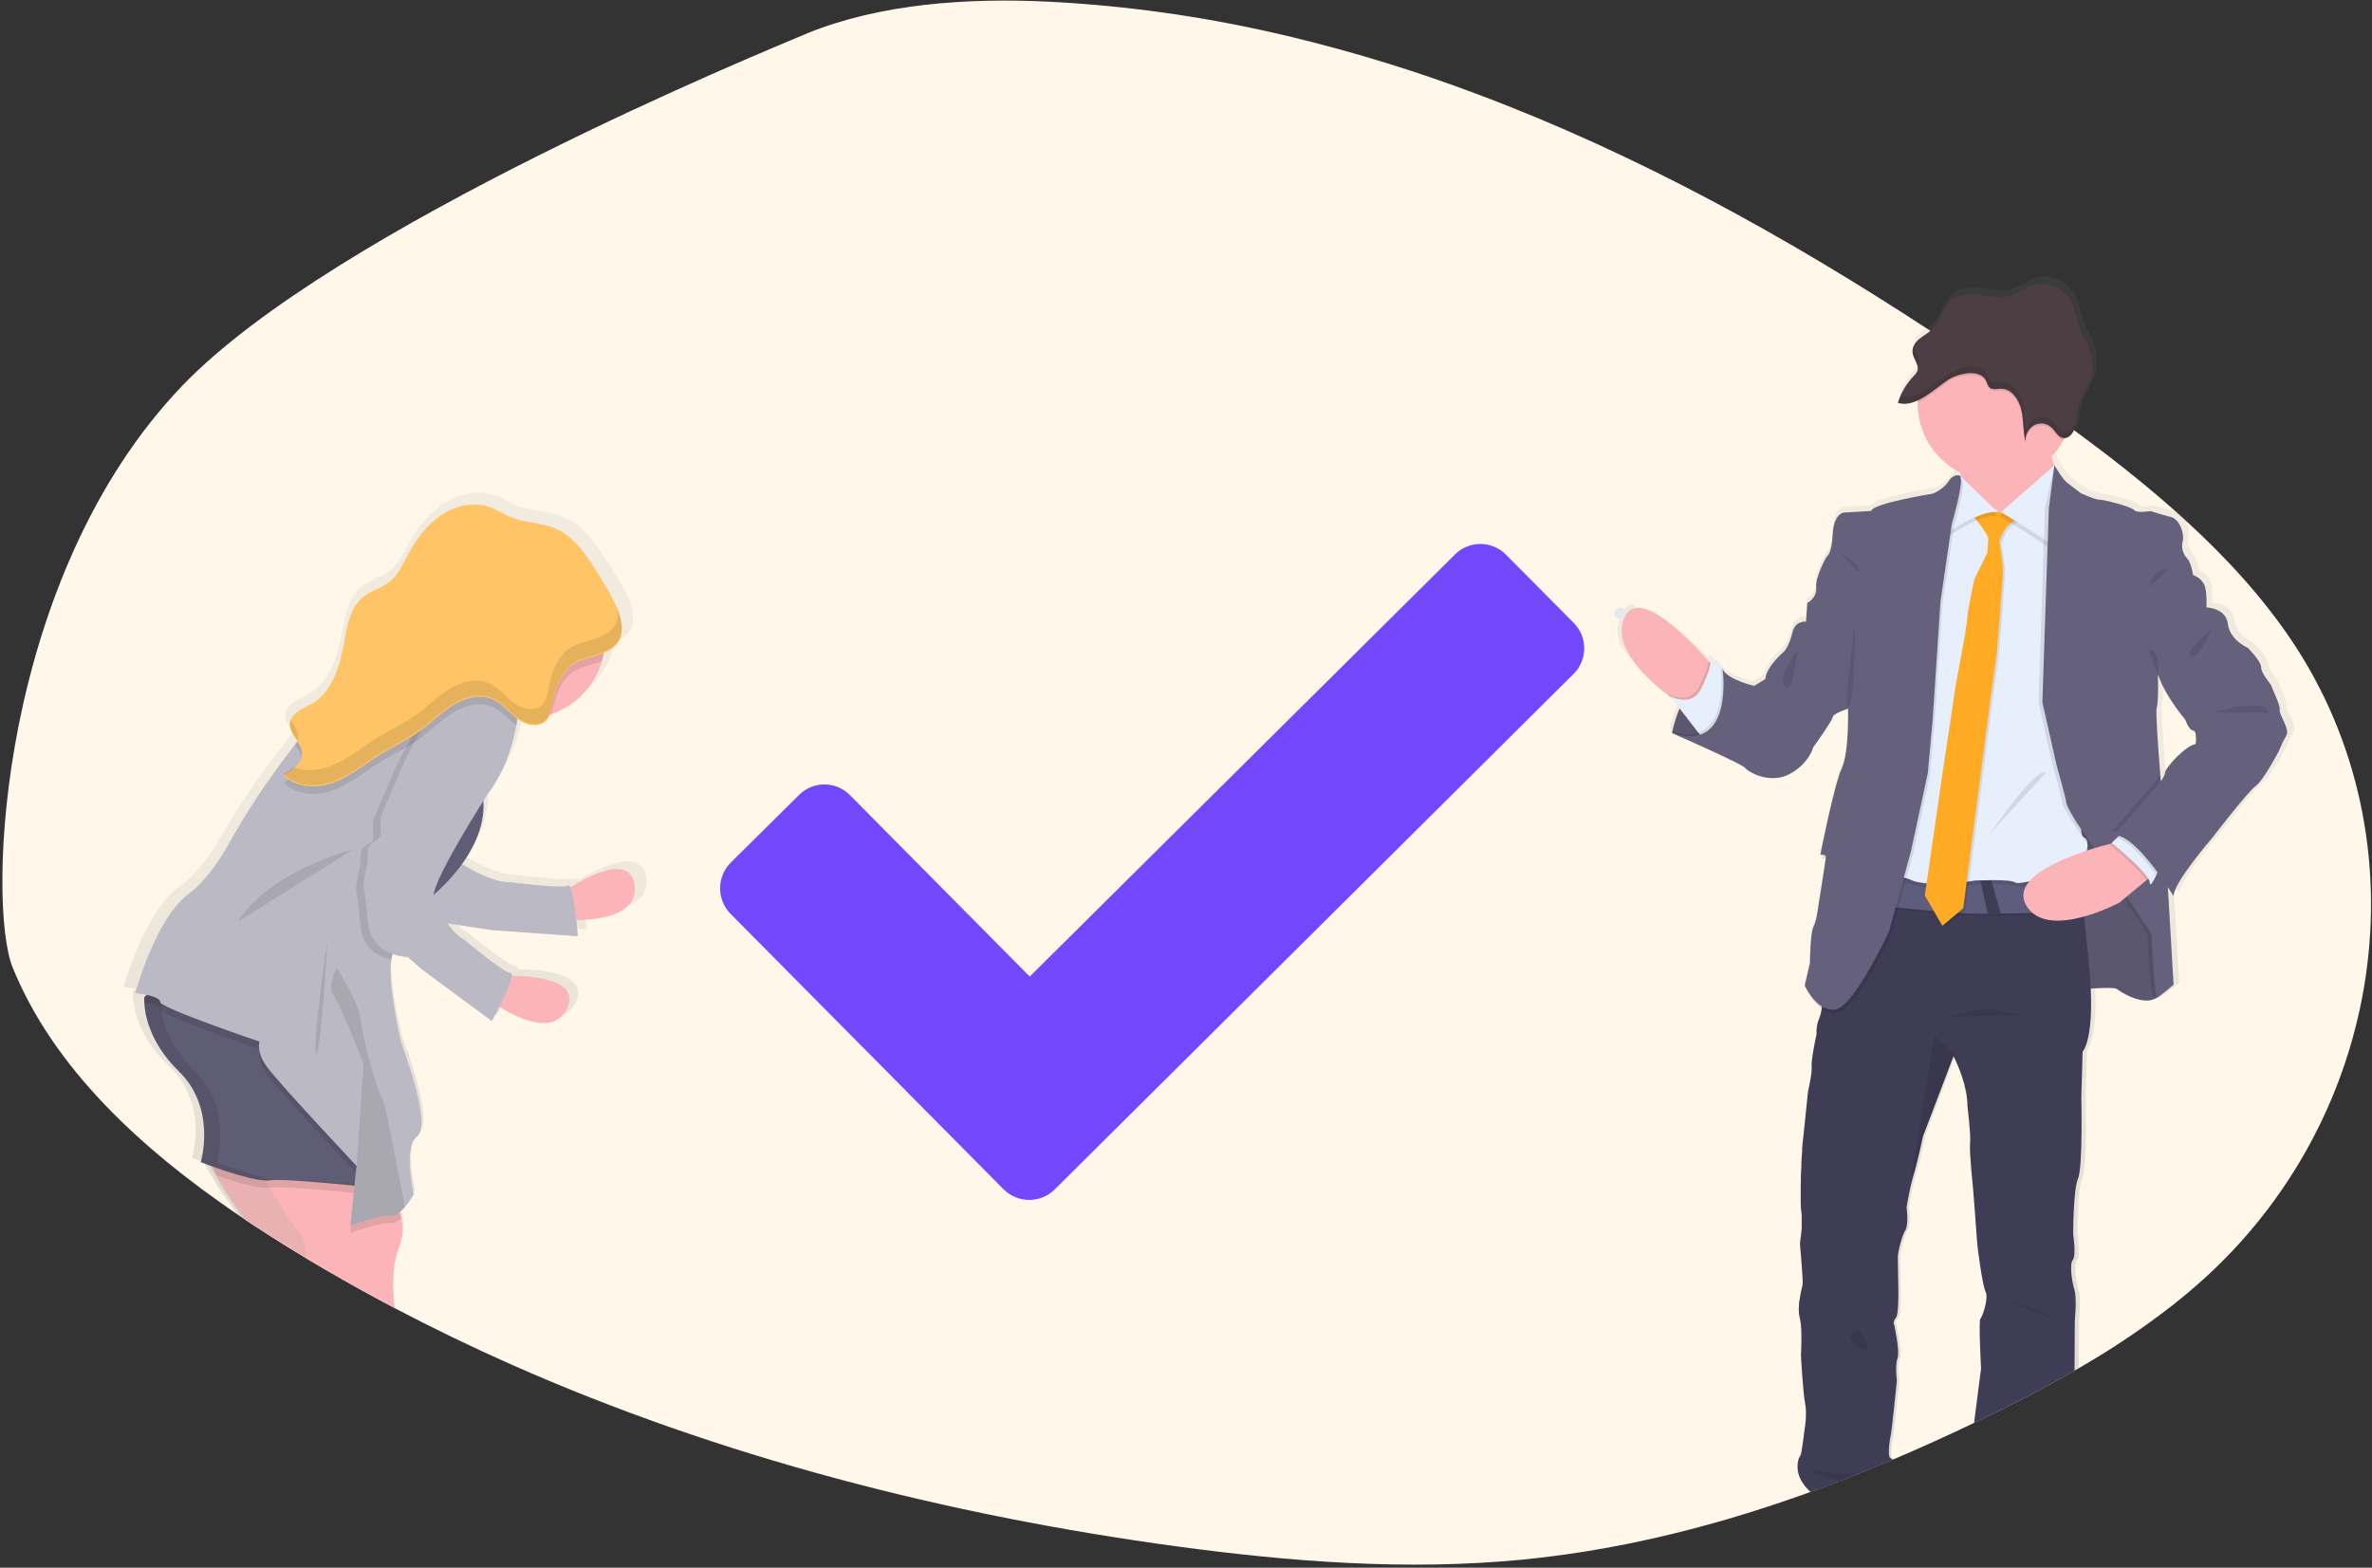 <svg xmlns="http://www.w3.org/2000/svg" width="416" height="275" viewBox="0 0 416 275">
    <rect x="0" y="0" width="416" height="275" fill="#333333" stroke="none"/>
    <defs>
        <linearGradient id="bxqmegjnia" x1="50.014%" x2="50.014%" y1="100.014%" y2="-.012%">
            <stop offset="0%" stop-color="gray" stop-opacity=".25"/>
            <stop offset="54%" stop-color="gray" stop-opacity=".12"/>
            <stop offset="100%" stop-color="gray" stop-opacity=".1"/>
        </linearGradient>
        <linearGradient id="sl8xc0ksfb" x1="50.003%" x2="50.003%" y1="100.015%" y2="-.001%">
            <stop offset="0%" stop-color="gray" stop-opacity=".25"/>
            <stop offset="54%" stop-color="gray" stop-opacity=".12"/>
            <stop offset="100%" stop-color="gray" stop-opacity=".1"/>
        </linearGradient>
    </defs>
    <g fill="none" fill-rule="evenodd">
        <g fill-rule="nonzero">
            <g transform="translate(-929 -3067) translate(929 3067)">
                <path fill="#FFF7EA" d="M385.499 225.242c-1.303 1.145-2.634 2.258-3.995 3.338-.229.185-.465.363-.697.552-4.854 3.764-9.95 7.206-15.254 10.303l-.991.577c-.24.146-.476.28-.727.414-5.542 3.2-11.29 6.145-17.109 8.935l-.062.032-.44.207c-4.691 2.25-9.454 4.402-14.286 6.458l-.117.043c-2.179.918-4.358 1.811-6.537 2.68-.89.364-1.783.701-2.676 1.046-1.682.643-3.367 1.275-5.067 1.882l-.21.08-.364.127-.454.167c-4.433 1.583-8.925 3.045-13.477 4.387l-.08.022c-3.174.924-6.369 1.78-9.584 2.567l-.44.11c-4.72 1.14-9.519 2.12-14.345 2.905l-1.111.178c-3.53.554-7.085 1.007-10.663 1.358-20.117 1.943-40.473.363-60.466-2.346-40.37-5.477-80.207-15.744-116.54-31.836-6.972-3.087-13.81-6.392-20.512-9.915-.054-.03-.101-.058-.156-.084-4.012-2.108-7.969-4.306-11.872-6.591-1.144-.661-2.28-1.337-3.41-2.016-1.39-.838-2.774-1.685-4.151-2.542-1.816-1.133-3.632-2.295-5.448-3.483l-.85-.567-.327-.221c-.46-.309-.915-.617-1.372-.93-17.07-11.621-32.29-25.705-39.481-43.33-4.541-11.115-2.54-68.403 29.735-102.075C58.748 39.73 135.329 8.52 139.912 6.544c.566-.242 1.136-.484 1.71-.726C154.362.66 169.67-.414 183.972.298c13.362.687 26.639 2.534 39.68 5.52 1.036.232 2.07.476 3.099.726 11.094 2.688 22.01 6.063 32.686 10.107 27.739 10.435 53.92 24.922 78.38 40.909l.727.472c1.021.666 2.037 1.334 3.047 2.005 1.954 1.295 3.89 2.599 5.81 3.911l1.297.882c.64.436 1.275.873 1.907 1.312l1.946 1.347c.092.055.18.117.262.185l1.656 1.148c.959.668 1.91 1.34 2.865 2.015l2.049 1.453c.425.305.853.607 1.278.915l2.18 1.591.486.363c.102.073.203.145.301.225l.062.04c5.905 4.333 11.669 8.826 17.07 13.587l.697.617.072.066c.589.523 1.177 1.053 1.754 1.587 7.053 6.42 13.373 13.321 18.537 20.948 23.723 35.228 16.68 84.006-16.321 113.013z"/>
                <path fill="url(#bxqmegjnia)" d="M401.046 123.829c.233-.632-1.503-4.14-1.503-4.315 0-.174-1.816-2.125-1.816-3.221 0-1.097-2.372-3.45-2.372-3.45s-3.188-1.326-3.537-4.199c-.349-2.873-3.69-2.934-3.82-2.938 0 0 0-.261.021-.661 0-.893-.025-2.488-.428-3.363-.412-.794-1.119-1.396-1.969-1.674 0 0-.363-2.241-1.046-2.931-.788-.827-1.093-2.003-.806-3.109.193-.61.026-1.74-.454-2.684-.363-.752-.951-1.394-1.692-1.572h-.062c-1.663-.403-3.526-1.02-3.526-1.02s-.19.036-.469.075l-.232-.076c-.401.075-.806.126-1.213.153-.356.012-.705-.103-.985-.324-.58-.635-5.273-1.84-6.14-1.84-.869 0-3.364-1.152-3.364-1.152l-2.488-1.9c-.697-.53-1.99-2.687-2.179-3.007l-.029-.04c-.181-.411-.334-.835-.457-1.267-.026-.08-.044-.16-.07-.247.506-.53.969-1.097 1.384-1.7v-.018c.113-.156.218-.327.324-.49.152-.242.297-.493.435-.752.058-.112.113-.229.171-.338.123-.005.245-.025.363-.061l.156-.058c.144-.067.278-.15.4-.251l.116-.105c.327-.31.576-.691.726-1.115.04-.124.077-.25.106-.364 0-.043.022-.09.032-.13.011-.04.04-.175.055-.265l.022-.146c0-.09.029-.174.043-.258.015-.083 0-.101 0-.148 0-.106.03-.218.04-.327.051-.41.095-.814.182-1.213.002-.006.002-.013 0-.018.19-.77.478-1.512.857-2.209.363-.7.763-1.39 1.09-2.113.094-.207.185-.418.265-.629.08-.21.16-.464.232-.7 0-.07.033-.142.05-.215.049-.17.087-.344.117-.52.02-.074.034-.15.044-.228.043-.24.072-.48.094-.726.117-1.376-.087-2.76-.596-4.042-.432-1.09-1.09-2.052-1.521-3.131-.665-1.638-.84-3.49-1.653-5.052-1.362-2.615-4.576-3.922-7.216-2.938-1.257.465-2.35 1.377-3.632 1.787-1.707.548-3.54.134-5.313-.113-1.772-.247-3.734-.265-5.157.89-1.638 1.333-2.088 3.839-3.632 5.299-.375.338-.78.642-1.21.908-.312.214-.628.425-.922.668-.48.38-.85.882-1.071 1.453-.016.04-.029.081-.04.123-.017.049-.03.099-.04.15 0 .054-.018.112-.025.17-.008.058 0 .08 0 .12-.006.087-.006.174 0 .261v.044c0 .094.029.192.047.29v.08c0 .03.043.164.072.24.002.016.002.031 0 .047.03.09.066.176.106.262 0 .04.032.087.05.13.022.035.039.071.051.11.226.424.406.87.538 1.332.07.294.052.603-.055.886-.056.141-.134.273-.232.389-.126.158-.262.309-.407.45-1.153 1.2-2.044 2.626-2.618 4.188-.066.178-.127.363-.186.54l.077.023.076.018c.141.043.286.073.432.09.096.017.193.028.29.033.398.021.796-.01 1.185-.094.065-.011.129-.026.192-.044.02-.003.04-.01.058-.018h.037c.325-.084.643-.195.951-.33.073-.033.149-.062.222-.098v1.35c.276 4.647 2.898 8.834 6.958 11.11.207.12.41.233.621.338l.051.363c.015.113.03.207.04.312l-.16-.149c-.136-.059-.283-.088-.432-.087-.242-.001-.48.06-.69.178-.371.214-.682.517-.904.883-.98 1.5-2.84 2.179-2.84 2.179s-10.533 1.667-10.947 3.047l-4.924.29s-1.74.23-1.91 3.854V92.842c-.026.432-.059.817-.099 1.162v.051c-.305 2.415-.995 2.673-.995 2.673s-2.03 3.567-1.856 5.408c.002.014.002.03 0 .044.024.249.008.5-.047.744-.23.826-.775 1.53-1.518 1.958l-.229 3.268s-1.91-.287-2.433 1.958c-.523 2.244-1.453 3.268-1.453 3.268s-3.185 2.648-3.359 4.889l-1.972 1.209s-4.572-1.035-5.618-2.876c0 0-.124-.124-.32-.302l-.029-.043v.021c-.683-.646-2.14-1.997-1.914-1.688.135.29.168.618.094.93l-.34-.364-.913-1.017s-1.303-1.22-3.137-2.676c-.42-.334-.861-.676-1.326-1.024-2.346-1.74-5.168-3.505-7.263-3.77-.044-.087-.218-.745-.629-.745-.172.015-.333.094-.45.222-1.238 1.138-1.946 2.74-1.954 4.422-.007 1.681.686 3.29 1.914 4.44l.476.442 1.474 1.38 4.976 4.65c.061.043.12.09.181.13l.294.363.23.294.395.505.57.726c-.029.077-.061.15-.087.222-.214.523-.4 1.031-.552 1.496v.051c-.036.116-.073.225-.105.334 0 .037-.026.076-.037.113-.036.109-.065.218-.098.316-.032.098-.036.127-.05.189-.015.061-.026.076-.037.112-.163.578-.265 1.02-.32 1.268l-.384-.12.363.163v.062l-.022.116c.113.055.233.106.363.156l.084.037 1.423.628c.287.127.6.261.934.414.334.153.592.265.915.403 3.719 1.656 8.93 4.035 9.301 4.51.577.753 4.402 2.935 7.88 1.09 3.48-1.845 4.225-4.663 4.225-4.663s3.363-4.656 3.479-5.346c.087-.53 1.641-1.13 2.36-1.38l.07-.022.29-.094v.879c0 1.62-.022 5.142-.53 7.703-.002.007-.002.014 0 .022-.115.662-.309 1.308-.578 1.924-1.332 2.819-3.82 15.305-3.82 15.305h.058c.144-.026.29-.034.436-.022-.051.232-.084.414-.11.537l-.036.186h.044c.139-.027.28-.035.421-.026.048.002.095.008.142.018 0 .073-.022.16-.036.262v.091c0 .014-.022.112-.03.174-.3 2.077-1.173 7.485-1.173 7.485s-.363 2.989-.93 4.024c-.243.44-.391 1.656-.486 2.905 0 .182-.025.364-.04.552-.094 1.54-.109 2.982-.109 2.982l-.025.095-.854 3.871c.014.036.03.071.048.105.061.117.16.316.301.563l.044.095c.513 1.046 1.193 2.003 2.012 2.832.19.189.393.363.61.52 0 .043-.018.09-.026.127-.007.036-.022.138-.032.203-.074.5-.212.988-.41 1.453-.229.5-.37 1.036-.418 1.583-.044.391-.056.785-.037 1.177l-.047.214c-.127.592-.49 2.328-.686 3.741-.048.323-.091.636-.117.926-.024.27-.024.54 0 .81.023.454-.002.91-.072 1.358 0 .131-.03.265-.047.4-.197 1.278-.52 2.618-.52 2.618l-1.042 10.006v.592c0 .076 0 .163-.022.261 0 .236-.036.516-.062.843 0 .116-.007.237-.021.363 0 .11 0 .225-.022.345v.189c0 .065 0 .189-.018.287-.019.098 0 .185 0 .276v.258c-.033.534-.07 1.111-.095 1.696V206.916c0 .185 0 .363-.025.56V211.172c.008.386.037.771.087 1.154.04.284.069.581.083.887v.42c.004.071.004.141 0 .211V215.473c-.09 1.249-.261 2.262-.286 2.422v.341c0 .091.021.207.032.334v.182c0 .065 0 .138.022.21.022.073 0 .07 0 .11 0 .13.022.265.036.406.015.142.033.295.044.447l.022.287c0 .138.029.283.04.425v.145c0 .098.021.193.029.294l.032.447c0 .098.022.2.03.298.007.098 0 .102 0 .152l.047.589c0 .098 0 .192.018.29 0 .153.022.309.036.454.015.146 0 .334.026.487.025.152.018.305.021.443.042.41.042.822 0 1.231-.094.414-.4 1.573-.573 2.83 0 .112-.033.224-.044.34-.01.117 0 .135 0 .204l-.022.272c0 .218-.025.44-.025.654-.017.49.038.98.163 1.453.083.315.144.635.182.959 0 .05 0 .105.018.16 0 .116.025.236.036.363.011.127.018.247.026.363 0 .254.021.516.032.78v.527c.026 1.533-.047 3.033-.069 3.418v.094s.364 6.447.752 8.513c.051.272.087.548.113.832 0 .105 0 .21.018.316.05 1.196-.033 2.395-.247 3.573 0 0-.407 4.427-.578 4.427-.083 0-.46.683-.519 1.715v.029c-.05 1.151.302 2.734 1.907 4.3l.174.17.21-.08c1.7-.606 3.386-1.238 5.067-1.88.893-.346 1.787-.69 2.677-1.047 2.198-.869 4.377-1.762 6.537-2.68-.103-.054-.178-.15-.207-.261-.334-.89.163-3.632.265-4.053.102-.422 1.042-9.381 1.042-9.381s-.363-2.815.116-4.02c.48-1.206-.58-5.873-.58-5.873s-.364-.574.29-1.264c.654-.69.407-6.846.407-6.846s-.058-3.109-.058-3.915.697-3.74 1.329-4.721c.632-.98.236-4.032.236-4.032l.036-.232c0-.087.03-.196.051-.323l.055-.309c.275-1.686.65-3.353 1.125-4.994.756-2.415 1.624-6.671 1.624-6.671l5.066-13.587.167-.42.062-.168s2.488 4.605 2.488 8.862c0 0 .639 5.12.468 6.5-.17 1.38.52 7.881.52 7.881s.748 9.323.748 9.723c0 .399.93 7.572 1.51 8.661.582 1.09-.58 4.431-.926 4.776-.345.345.117 8.803.117 8.803s-.876 6.672-1.046 8.052c-.033.25-.084.628-.138 1.09 5.81-2.79 11.567-5.735 17.109-8.935.24-.134.476-.268.726-.414l.04-8.255s.407-3.853-.058-5.41c-.465-1.559-.926-4.54-.287-5.347.64-.806.058-4.543.058-4.543s0-7.885.868-9.839c.868-1.954.581-14.323.581-14.323l.23-8.114s1.848-1.75 1.452-10.819v-.308c2.02-.128 4.296-.2 4.641.083.552.443 3.661 2.455 6.069 1.954.398-.076.776-.233 1.111-.461.523-.233 2.906-2.245 2.906-2.245l-.923-15.518-.098-1.725c.174.265.327.5.458.726.363.552.563.89.563.89 0-2.415 6.838-10.238 6.838-10.238s6.374-8.226 7.761-9.207c1.388-.98 4.115-6.155 4.115-6.155.402-.988.867-1.949 1.391-2.877.618-1.046-1.478-3.81-1.246-4.441zm-20.392 11.044c-.127.572-.391 1.104-.77 1.55l-.087-1.064v-.094c-.407-5.063-.843-11.186-.643-11.785.164-.48.222-1.75.24-2.97.025-1.392 0-2.717 0-2.717l.065-.091c1.17 3.632 4.798 7.866 4.798 7.866s.639 1.841 1.39 1.9c.753.058.462 2.415.462 2.415-.35.056-.685.18-.988.363-.357.206-.7.438-1.024.694-1.663 1.263-3.403 3.344-3.443 3.933z"/>
                <path fill="#65617D" d="M293.23 128.572s2.114-11.077 8.905-11.135l4.969 10.22-3.342 2.27s-7.176.228-10.532-1.355z"/>
                <path fill="#000" d="M307.089 127.642l-3.327 2.284s-5.062.16-8.68-.726c-.636-.148-1.257-.358-1.852-.628 0 0 0-.062.036-.178v-.044c.313-1.39.743-2.75 1.286-4.067.207-.498.447-1.01.701-1.522.995-1.914 2.393-3.792 4.307-4.722.707-.346 1.477-.547 2.263-.591H302.124l.113.225 1.678 3.453 3.174 6.516z" opacity=".1"/>
                <path fill="#65617D" d="M363.498 173.66s7.136-.683 7.764-.17c.629.511 4.682 3.14 7.082 1.485 2.4-1.656.8-7.424.8-7.652 0-.23-.23-8.393-.23-8.393l-4.281-5.768-5.368-10.103-10.96-1.09.282 16.045-.054 8.223 4.965 7.423z"/>
                <path fill="#000" d="M363.498 173.66s7.136-.683 7.764-.17c.629.511 4.682 3.14 7.082 1.485 2.4-1.656.8-7.424.8-7.652 0-.23-.23-8.393-.23-8.393l-4.281-5.768-5.368-10.103-10.96-1.09.282 16.045-.054 8.223 4.965 7.423z" opacity=".1"/>
                <path fill="#FBB5B8" d="M300.693 117.139s-.562 6.966-4.92 7.074c0 0-1.228-.726-2.884-1.979-3.814-2.85-9.86-8.335-8.19-13.437 2.397-7.307 14.044 6.174 14.044 6.174l.897 1.002 1.053 1.166z"/>
                <path fill="#000" d="M300.693 117.139s-.562 6.966-4.92 7.074c0 0-1.228-.726-2.884-1.979l-.363-.476c.736.386 1.548.606 2.378.643 1.09.022 2.317-.363 3.106-1.957.455-.897.856-1.82 1.202-2.764.205-.554.352-1.129.435-1.714l1.046 1.173z" opacity=".1"/>
                <path fill="#E7EFFD" d="M298.809 129.756l-.977-1.257-3.269-4.231-1.696-2.16c.735.383 1.546.602 2.375.638 1.09.026 2.317-.363 3.105-1.957.457-.896.859-1.819 1.202-2.764.542-1.54.53-2.332.338-2.6-.192-.27 1.213 1.035 1.889 1.677l.025.022.312.298.12.233 1.653 3.308v.138c.152 1.05.708 7.71-5.077 8.655z"/>
                <path fill="#3F3D56" d="M331.952 256.047c-.104-.09-.219-.165-.341-.226h-.03c-.682-.286-.057-3.827.059-4.285.116-.458 1.028-9.29 1.028-9.29s-.342-2.793.116-3.995c.457-1.202-.574-5.81-.574-5.81s-.341-.571.287-1.257c.628-.687.4-6.795.4-6.795s-.055-3.08-.055-3.883c0-.802.683-3.708 1.31-4.681.63-.974.23-3.995.23-3.995l.032-.233c.019-.083.033-.192.051-.32l.055-.304c0-.073.025-.15.04-.233.032-.181.069-.363.109-.595.021-.131.047-.269.076-.407.083-.436.181-.915.287-1.406.032-.152.069-.308.105-.46.036-.153.087-.364.134-.553.03-.112.055-.221.088-.334.083-.334.174-.657.272-.966.726-2.4 1.602-6.624 1.602-6.624l5.306-13.939.061-.167.167.323c.552 1.115 2.285 4.91 2.285 8.466 0 0 .632 5.084.457 6.45-.174 1.365.516 7.823.516 7.823s.727 9.246.727 9.646c0 .4.915 7.54 1.485 8.621.57 1.083-.57 4.398-.915 4.722-.345.323.116 8.738.116 8.738s-.857 6.62-1.032 7.99c-.036.326-.108.875-.185 1.547l.44-.207.061-.033c5.811-2.79 11.568-5.734 17.11-8.934l.047-8.756s.4-3.828-.055-5.368c-.454-1.54-.915-4.51-.29-5.313.625-.803.062-4.507.062-4.507s0-7.823.853-9.763c.854-1.939.574-14.218.574-14.218l.225-8.048s1.863-1.776 1.424-11.044c-.047-.988-.12-2.06-.222-3.229-.316-3.497-.635-6.664-.926-9.406-.025-.236-.05-.468-.076-.694-.03-.305-.066-.606-.095-.9-.069-.621-.134-1.217-.2-1.784-.021-.167-.04-.33-.057-.493-.095-.814-.183-1.565-.266-2.252-.029-.269-.065-.534-.094-.785-.047-.363-.09-.726-.13-1.064 0-.08-.023-.16-.033-.24 0-.145-.033-.283-.051-.417-.19-1.482-.302-2.292-.302-2.292h-.05l-5.742.051-12.534.12h-.366l-6.538.062h-.4l-3.137.032h-.534l-6.537.062h-.396l-2.684 11.063-5.48 12.562s-.084 1.376-.276 2.72v.08c0 .047 0 .09-.022.13-.022.04-.022.139-.033.204-.075.61-.23 1.207-.46 1.776-.183.397-.305.82-.364 1.253-.072.46-.1.926-.083 1.39v.077s-.436 1.98-.69 3.665c-.048.323-.091.635-.117.926-.049.352-.066.708-.05 1.064.02.363.006.728-.04 1.09 0 .13-.03.264-.048.399-.178 1.336-.537 2.833-.537 2.833l-1.032 9.936V201.81c0 .076 0 .163-.021.261 0 .236-.037.516-.062.843 0 .116-.007.237-.022.363 0 .109 0 .225-.022.345v.189c0 .065 0 .189-.018.287-.018.098 0 .185 0 .276v.258c-.029.534-.065 1.111-.09 1.696V206.887c0 .185 0 .363-.026.56V211.172c.004.405.033.81.087 1.213.036.268.065.544.084.828v2.259c-.091 1.249-.262 2.262-.287 2.422v.341c0 .091.021.207.032.334v.182c0 .065 0 .138.022.21.022.073 0 .07 0 .11 0 .13.022.265.036.406.015.142.03.295.044.447l.022.287c0 .138.029.283.04.425v.145c0 .098.022.193.029.294l.032.447c0 .098.022.2.03.298v.152l.047.589c0 .098 0 .192.018.29 0 .153.022.309.036.454.015.146 0 .334.026.487.025.152.018.305.021.443.037.396.037.795 0 1.191-.239.946-.428 1.904-.566 2.87 0 .112-.033.224-.044.34-.01.117 0 .135 0 .204l-.021.272c0 .218-.026.44-.026.654-.009.462.046.923.164 1.37.098.395.165.799.2 1.205.028.233.046.48.061.726.015.247.022.516.033.781v.527c.021 1.725-.073 3.374-.073 3.374v.073c.036.726.363 6.453.726 8.378.063.34.106.685.128 1.031 0 .106 0 .211.018.316.026 1.119-.06 2.237-.258 3.338 0 0-.534 4.434-.705 4.434-.087 0-.523.807-.512 1.987v.029c0 1.111.429 2.542 1.885 3.995l.407.407c1.7-.607 3.385-1.239 5.066-1.882.894-.345 1.787-.69 2.677-1.046 2.198-.869 4.377-1.762 6.537-2.68l.127-.083z"/>
                <path fill="#FBB5B8" d="M361.9 84.478l-8.452 9.025s-10.844-4.358-9.704-5.81c.443-.574.364-2.387.117-4.388-.4-3.163-1.257-6.806-1.257-6.806s18.954-3.083 17.353.117c-.581 1.165-.483 2.542-.12 3.791.466 1.458 1.163 2.833 2.063 4.071z"/>
                <path fill="#DEACAC" d="M359.957 76.601c-.581 1.166-.861 1.278-.498 2.542-2.477 2.659-5.63 5.568-9.548 5.568-2.1.004-4.17-.481-6.05-1.417-.4-3.163-1.257-6.806-1.257-6.806s18.954-3.087 17.353.113z" opacity=".1"/>
                <path fill="#FBB5B8" d="M363.501 70.776c0 7.505-6.084 13.59-13.59 13.59-7.505 0-13.59-6.085-13.59-13.59v-.196c.163-7.427 6.257-13.346 13.685-13.293 7.428.054 13.436 6.061 13.492 13.489h.003z"/>
                <path fill="#000" d="M365.466 160.422c-1.816 0-7.794.066-14.49.17h-.084l-2.212.037h-.069c-7.943.127-15.77-1.423-18.91-1.13-6.683.629 2.396-6.173 2.396-6.173 4.978 1.207 10.098 1.726 15.217 1.54l1.922-.102c6.068-.341 12.17-.912 15.358-1.87.222 1.772.545 4.34.872 7.528z" opacity=".1"/>
                <path fill="#5F5D7E" d="M365.466 160.08c-1.816 0-7.794.063-14.49.172h-.084l-2.212.036h-.069c-7.943.127-15.77-1.424-18.91-1.13-6.683.625 2.396-6.174 2.396-6.174 4.978 1.208 10.099 1.725 15.217 1.537l1.922-.098c6.068-.342 12.17-.916 15.358-1.87.222 1.771.545 4.346.872 7.528z"/>
                <path fill="#000" d="M346.254 88.259l-10.507 4.91-8.102 62.677s4.794-2.179 7.536-.799 11.19.116 11.19.116 6.173-.363 7.077.342c.905.704 11.651-2.855 11.651-2.855s1.94-4.34.454-5.023c-1.485-.682.458-7.434.458-7.434l-.912-45.219-1.816-5.81-4.91-2.968-5.023 3.995-2.397.345-4.699-2.277z" opacity=".1"/>
                <path fill="#E7EFFD" d="M346.254 87.562l-10.503 4.91-8.106 62.691s4.794-2.179 7.536-.799 11.19.113 11.19.113 6.173-.341 7.077.341c.905.683 11.651-2.854 11.651-2.854s1.94-4.337.454-5.023c-1.485-.686.458-7.423.458-7.423l-.912-45.22-1.816-5.81-4.91-2.971-5.023 3.995-2.397.341-4.699-2.291z"/>
                <path fill="#000" d="M346.083 90.474s3.03 3.596 2.971 4.34c-.058.745-.17 2.51-.17 2.51l-2.267 4.627s-1.256 5.767-1.256 6.965c0 1.199-1.998 11.59-1.998 11.59l-2.397 15.98-3.029 20.955 3.084 5.31 3.653-3.084 4.849-37.335 1.027-7.365s1.09-13.245 1.09-14.614c0-1.37-.628-4.968-.628-4.968s.744-3.425 3.827-4.224c3.084-.8-.228-.175-.228-.175l-1.769-1.427-1.544.628s-4.3-1.31-5.215.287z" opacity=".1"/>
                <path fill="#FFAB24" d="M345.742 90.133s3.025 3.595 2.97 4.336c-.054.741-.174 2.514-.174 2.514l-2.284 4.626s-1.257 5.764-1.257 6.962c0 1.199-1.997 11.593-1.997 11.593l-2.4 15.98-3.026 20.952 3.083 5.31 3.654-3.084 4.848-37.331 1.028-7.365s1.09-13.245 1.09-14.618c0-1.373-.629-4.965-.629-4.965s.727-3.428 3.825-4.227c3.098-.8-.226-.17-.226-.17l-1.772-1.428-1.54.628s-4.278-1.315-5.193.287z"/>
                <path fill="#000" d="M343.744 84.137s-.457.341-.57 2.626c-.112 2.284-1.714 7.423-1.714 7.423s5.938-4.111 8.909-3.654l-6.625-6.395z" opacity=".1"/>
                <path fill="#E7EFFD" d="M343.744 83.45s-.457.346-.57 2.626c-.112 2.281-1.714 7.424-1.714 7.424s5.938-4.112 8.909-3.654l-6.625-6.395z"/>
                <path fill="#000" d="M359.96 82.31l-9.348 8.222s7.881 4.682 8.909 5.811c1.028 1.13 2.055-11.19 2.055-11.19l-1.616-2.843z" opacity=".1"/>
                <path fill="#E7EFFD" d="M360.302 81.624l-9.363 8.222s7.877 4.681 8.905 5.81c1.028 1.13 2.056-11.192 2.056-11.192l-1.598-2.84z"/>
                <path fill="#000" d="M344.075 84.137s-1.028-.516-1.998.97c-.97 1.485-2.796 2.179-2.796 2.179s-10.394 1.656-10.794 3.025l-4.852.283s-1.714.207-1.874 3.839c-.16 3.632-1.09 3.937-1.09 3.937s-2 3.54-1.815 5.368c.185 1.826-1.544 2.742-1.544 2.742l7.151 18.536s.23 7.652-1.09 10.449c-1.318 2.796-3.769 15.188-3.769 15.188s1.028-.229.97.457c-.058.687-1.257 8.165-1.257 8.165s-.341 2.967-.911 3.995c-.57 1.027-.629 6.395-.629 6.395l-.94 3.882s2.179 4.852 5.484 4.166c3.305-.686 9.304-13.644 9.304-13.644l3.824-13.986 2.971-13.82.857-9.362 1.37-20.726 1.997-13.703s2.24-7.365 1.43-8.335z" opacity=".1"/>
                <path fill="#65617D" d="M343.744 83.45s-1.027-.512-1.997.974c-.97 1.485-2.8 2.179-2.8 2.179s-10.39 1.656-10.79 3.025l-4.852.287s-1.714.229-1.885 3.824c-.17 3.596-1.09 3.94-1.09 3.94s-1.997 3.542-1.815 5.369c.181 1.826-1.54 2.738-1.54 2.738l7.125 18.544s.229 7.652-1.09 10.448c-1.318 2.797-3.765 15.188-3.765 15.188s1.027-.228.97.458c-.059.686-1.257 8.164-1.257 8.164s-.342 2.967-.912 3.995c-.57 1.028-.628 6.396-.628 6.396l-.908 3.9s2.179 4.852 5.48 4.17c3.301-.683 9.308-13.649 9.308-13.649l3.825-13.986 2.97-13.8.854-9.363 1.373-20.723 1.997-13.703s2.226-7.401 1.427-8.374z"/>
                <path fill="#000" d="M307.089 127.642l-3.327 2.284s-5.062.16-8.68-.726l-1.845-.817-.363-.164.382.12c1.91.567 3.403.556 4.568.164 4.689-1.577 4.17-9.316 3.995-11.066 0-.175-.029-.287-.036-.33v-.023l.029.044c.062.107.134.207.214.301.066.079.136.153.21.222l1.653 3.308v.138l3.2 6.545z" opacity=".1"/>
                <path fill="#65617D" d="M318.565 105.328l-1.598.458-.228 3.269s-1.885-.284-2.397 1.942c-.512 2.227-1.428 3.27-1.428 3.27s-3.141 2.625-3.312 4.851l-1.943 1.199s-4.51-1.028-5.538-2.855c0 0 2.055 14.73-8.905 11.135 0 0 12.275 5.368 12.845 6.109.57.74 4.34 2.905 7.765 1.09 3.425-1.817 4.17-4.682 4.17-4.682s3.311-4.623 3.424-5.31c.113-.686 2.684-1.485 2.684-1.485l4.91-11.872-10.449-7.119z"/>
                <path fill="#000" d="M358.646 89.16l1.656-7.536s.726 2.455 1.485 3.025c.76.57 2.455 1.885 2.455 1.885s2.455 1.144 3.309 1.144c.853 0 5.484 1.198 6.054 1.816.57.617 2.854.17 2.854.17s1.885.629 3.541 1.028c1.656.4 2.455 3.142 2.11 4.224-.28 1.097.022 2.26.8 3.083.686.687 1.027 2.906 1.027 2.906.841.274 1.54.869 1.943 1.656.57 1.256.4 3.995.4 3.995l-8.506 11.985s.113 4.623-.229 5.65c-.341 1.028 1.199 18.5 1.199 18.5l1.768 30.032s-2.338 1.997-2.854 2.226c-.516.23-1.028-10.619-1.028-11.019 0-.399-13.187-19.756-13.187-19.756s-1.772-2.855-1.772-3.483c0-.628-1.656-6.392-1.656-6.392l-2.503-11.11 1.134-34.03z" opacity=".1"/>
                <path fill="#65617D" d="M386.988 105.92c0 .393-.022.654-.022.654l-8.502 11.985s.116 4.627-.225 5.654c-.2.596.236 6.741.64 11.786.286 3.631.558 6.711.558 6.711l.749 12.74 1.016 17.295s-2.338 1.997-2.85 2.226c-.513.229-1.028-10.62-1.028-11.022 0-.403-13.198-19.76-13.198-19.76s-1.769-2.859-1.769-3.487c0-.629-1.656-6.396-1.656-6.396l-2.51-11.131 1.14-34.03.97-7.536s1.428 2.459 2.18 3.026c.751.566 2.451 1.884 2.451 1.884s2.455 1.144 3.312 1.144c.857 0 5.48 1.199 6.054 1.816.574.618 2.855.171 2.855.171s1.881.628 3.537 1.028 2.455 3.141 2.114 4.224c-.282 1.096.02 2.261.799 3.083.683.683 1.028 2.905 1.028 2.905.84.275 1.538.87 1.943 1.656.388.901.425 2.485.414 3.374z"/>
                <path fill="#000" d="M325.288 258.781c-.89.364-1.783.701-2.677 1.046-2.8-.817-5.415-1.78-5.415-1.78 2.709.098 5.41.343 8.092.734zM352.308 228.3s6.795 1.598 7.195 2.684l-7.195-2.684zM326.101 233.21s-3.54 1.028-.112 3.083c3.428 2.056.112-3.083.112-3.083zM341.801 178.327c.4 0 6.625-2.056 8.793-1.14 2.168.915 4.856.911 4.856.911l-13.649.229zM342.622 184.864l-.062.567-5.324 13.924s-.857 4.223-1.601 6.62c-.467 1.63-.838 3.285-1.112 4.958l4.722-29.221 3.377 3.152z" opacity=".1"/>
                <path fill="#3F3D56" d="M350.892 160.252l-2.212.036h-.069l-1.297-5.757c.636-.029 1.279-.061 1.922-.101l1.656 5.822z"/>
                <path fill="#FBB5B8" d="M377.829 153.268l-1.42 1.173-4.733 3.911s-12.845 6.853-16.383.341c-3.12-5.734 11.444-9.827 14.952-10.72.476-.12.749-.182.749-.182l6.835 5.477z"/>
                <path fill="#000" d="M322.963 97.153s2.51 1.144 3.08 2.742c.57 1.598-3.08-2.742-3.08-2.742zM315.195 114.284s-3.653 4.453-2.179 6.174c1.475 1.722 2.18-6.174 2.18-6.174zM380.512 99.666s-3.424.342-3.54 3.313l3.54-3.313zM348.767 146.483c.363-.34 8.222-11.984 10.05-10.96l-10.05 10.96zM363.501 70.776c.002 2.238-.55 4.441-1.609 6.413h-.101c-.861-.181-1.308-1.184-1.965-1.816-.83-.788-2.069-.962-3.084-.432-1.02.61-1.607 1.746-1.514 2.931-.436-1.816-.298-3.773-.726-5.604-.429-1.83-1.704-3.686-3.454-3.719-.756 0-1.634.28-2.18-.286-.33-.342-.395-.88-.642-1.293-1.253-2.023-5.059-1-6.613.04-1.555 1.038-3.36 2.694-5.292 3.584.163-7.426 6.257-13.346 13.685-13.292 7.428.053 13.436 6.06 13.492 13.488l.003-.014z" opacity=".1"/>
                <path fill="#4C3E42" d="M348.23 66.614c.247.414.312.951.642 1.293.545.563 1.424.272 2.18.286 1.75.03 3.028 1.885 3.453 3.716.425 1.83.287 3.777.727 5.604-.092-1.185.494-2.319 1.514-2.928 1.013-.53 2.252-.356 3.08.433.657.624 1.09 1.627 1.968 1.815.88.19 1.693-.646 2.005-1.554.312-.908.287-1.903.49-2.844.389-1.783 1.551-3.243 2.18-4.935.765-2.06.745-4.331-.059-6.378-.428-1.09-1.064-2.037-1.5-3.108-.653-1.627-.828-3.461-1.627-5.012-1.343-2.597-4.51-3.893-7.11-2.906-1.243.469-2.321 1.373-3.582 1.776-1.685.541-3.49.135-5.237-.109-1.746-.243-3.679-.265-5.084.883-1.616 1.322-2.06 3.806-3.577 5.259-.64.61-1.431.998-2.103 1.561-.672.563-1.253 1.402-1.177 2.317.102 1.184 1.26 2.26.832 3.353-.154.318-.37.602-.636.835-1.27 1.334-2.216 2.944-2.764 4.703 3.058.955 6.363-2.415 8.757-3.995 1.572-1.064 5.378-2.092 6.628-.065z"/>
                <path fill="#000" d="M377.829 153.268l-1.42 1.173c-1.253-2.089-6.4-6.258-6.4-6.258l.222-.214c.476-.12.748-.182.748-.182l6.85 5.48z" opacity=".1"/>
                <path fill="#E7EFFD" d="M379.201 151.165s-.512 1.271-1.038 2.371c-.527 1.1-1.09 2.096-1.133 1.286-.059-1.602-6.68-6.97-6.68-6.97l.898-.871 1.042-1.013 6.911 5.197z"/>
                <path fill="#000" d="M379.43 142.714l.748 12.74c-1.772-2.757-6.642-9.828-9.773-9.599L378 137.14c.317-.351.609-.725.872-1.119.287 3.625.56 6.694.56 6.694z" opacity=".1"/>
                <path fill="#000" d="M379.201 151.165s-.512 1.271-1.038 2.371c-1.99-2.73-4.722-5.952-6.9-6.555l1.042-1.013 6.896 5.197z" opacity=".1"/>
                <path fill="#65617D" d="M384.91 104.965l2.056 1.598s3.425.058 3.766 2.906c.342 2.847 3.483 4.169 3.483 4.169s2.343 2.339 2.343 3.425c0 1.085 1.768 3.025 1.768 3.196 0 .17 1.714 3.653 1.486 4.281-.23.629 1.815 3.37 1.198 4.398-.516.922-.973 1.876-1.37 2.855 0 0-2.683 5.139-4.056 6.109-1.373.97-7.648 9.134-7.648 9.134s-6.737 7.764-6.737 10.168c0 0-6.566-10.964-10.449-10.677l7.594-8.734s1.311-1.428 1.37-2.285c.058-.857 3.653-4.797 5.367-4.968 0 0 .283-2.342-.457-2.397-.741-.054-1.37-1.885-1.37-1.885s-5.026-5.938-5.084-9.708c-.058-3.77 6.74-11.585 6.74-11.585z"/>
                <path fill="#000" d="M387.936 110.413s-4.798 3.537-3.77 4.681c1.028 1.144 3.77-4.681 3.77-4.681zM388.165 125.016s8.905-2.854 9.805 0h-9.805zM325.331 109.715s0 13.017-1.115 14.302c-1.115 1.286 1.115-14.302 1.115-14.302zM376.8 113.91l1.657 4.652s.657-4.565-1.656-4.652z" opacity=".1"/>
                <g fill="#000" opacity=".1">
                    <path d="M3.835 3.625c.418-1.072-.675-2.121-.82-3.27-.144.325-.206.679-.182 1.032.072.868.726 1.675.882 2.477.048-.076.088-.156.12-.24zM22.768 15.922c-.41-1.816-.291-3.708-.705-5.506s-1.703-3.69-3.454-3.719c-.755 0-1.634.276-2.179-.287-.33-.341-.396-.879-.643-1.293-1.249-2.023-5.055-.999-6.613.04C6.839 6.707 3.632 9.955.636 9.221c-.142.345-.276.694-.389 1.053C3.305 11.23 6.61 7.86 9.003 6.28c1.558-1.035 5.36-2.063 6.614-.036.247.414.312.952.642 1.293.545.563 1.424.272 2.18.287 1.75.029 3.028 1.885 3.453 3.715.425 1.83.287 3.777.727 5.604-.033-.413.018-.828.149-1.22zM31.353 13.779c-.312.908-1.126 1.74-2.005 1.554-.879-.185-1.307-1.184-1.964-1.816-.831-.786-2.07-.958-3.084-.428-.97.577-1.55 1.636-1.514 2.764.229-.698.707-1.286 1.343-1.653 1.014-.53 2.252-.357 3.08.432.658.625 1.09 1.627 1.969 1.816.878.19 1.692-.646 2.004-1.554.162-.535.266-1.085.313-1.642-.038.178-.085.354-.142.527zM34.037 6.003c-.643 1.693-1.816 3.153-2.18 4.932-.079.363-.123.727-.166 1.09.388-1.773 1.547-3.229 2.179-4.918.286-.76.463-1.557.526-2.368-.086.43-.206.853-.36 1.264z" transform="translate(332.613 60.382)"/>
                </g>
                <circle cx="284.14" cy="107.584" r="1" fill="#E6E8EC"/>
                <path fill="url(#sl8xc0ksfb)" d="M110.116 158.922c-.853.352-1.74.617-2.647.792-1.585.297-3.193.449-4.805.454.047.425.084.82.12 1.18.087.988.138 1.667.138 1.667l-1.703-.116-14.048-.959-8.215-1.216c.396.532.827 1.038 1.29 1.514.478.507 1.031.937 1.64 1.275 0 0 7.413 6.003 8.695 6.058.182 0 .24.181.21.468 3.12 0 12.821.454 10.13 5.855-.445.962-1.23 1.727-2.205 2.146-3.112 1.318-7.808-1.053-10.227-2.51-.236.462-.46.89-.66 1.257-.411.774-.698 1.286-.698 1.286l-.243-.175-12.465-8.876-2.73-2.317c-.803-.036-1.597-.174-2.365-.41l-.363-.116c-.016.031-.03.064-.04.098-.1.283-.174.575-.222.871v.131c-.05.338-.084.679-.101 1.02 0 .233-.018.48-.018.727-.022 4.946 1.96 12.896 1.96 12.896s5.14 13.107 3.317 16.133c-.094.153-.218.286-.364.392-.642.465-1.027 1.293-1.227 2.277-.68 3.21.512 8.11.512 8.11s-.109.181-.294.465c-.401.64-.853 1.247-1.351 1.815-.077.088-.156.178-.24.262-.225.236-.468.455-.726.654.047.141.098.287.149.443.05.156.116.4.167.617.404 1.785.245 3.651-.454 5.342-.476 1.233-.784 2.524-.916 3.84-.236 2.407-.173 4.834.186 7.226-.055-.029-.102-.058-.156-.083-4.017-2.1-7.977-4.292-11.88-6.577-1.144-.661-2.28-1.337-3.41-2.016-1.39-.838-2.774-1.685-4.151-2.542-1.816-1.133-3.632-2.295-5.448-3.483l-.85-.567-.327-.221c-.46-.309-.915-.617-1.372-.93-1.878-2.426-3.594-4.974-5.136-7.627-.258-.46-.49-.9-.683-1.303v-.022l-.123-.265-.512-.182c-.963-.338-1.573-.574-1.573-.574.445-1.62.657-3.295.632-4.975-.029-3.269-.933-7.627-4.66-11.12-5.505-5.205-6.264-10.344-6.344-12.316v-.363c-.002-.166.005-.332.022-.498l.421-.403c-1.068-.214-2.07-.312-2.07-.312s3.654-13.22 9.806-17.632c3.05-2.18 5.589-5.811 7.383-8.927 3.273-5.632 6.948-11.02 10.997-16.122l1.108-1.398.323-.41.069-.084.087-.116c-.15-.228-.302-.453-.457-.676l-.102-.148c-.483-.727-.897-1.453-.832-2.321v-.026-.185c.016-.144.042-.288.08-.428.013.023.027.045.044.065.52-1.51 2.52-2.179 3.995-3.014 3.475-1.954 4.957-6.229 5.702-10.206.577-3.094 1.056-6.562 3.453-8.549 1.547-1.278 3.632-1.7 5.197-2.967.906-.8 1.655-1.762 2.209-2.836.363-.618.675-1.257 1.013-1.874 1.547-2.797 3.58-5.397 6.272-7.071 2.691-1.675 6.105-2.325 9.054-1.199 1.137.432 2.179 1.09 3.268 1.573.673.274 1.368.49 2.078.646 2.219.52 4.554.654 6.639 1.58 3.388 1.504 5.593 4.83 7.605 7.99 1.042 1.634 2.68 4.024 3.61 6.428v-.25c.448 1.058.694 2.191.726 3.34.018.49-.035.98-.156 1.453-.334 1.235-1.188 2.016-2.26 2.59l-.17.083c-.229.118-.464.224-.704.316-.037.2-.077.404-.12.6-.018.083-.04.17-.062.254-.047.203-.102.403-.16.603-.776 2.595-2.29 4.91-4.358 6.66-1.432 1.225-3.087 2.163-4.874 2.76-.127.044-.261.077-.388.117-.108.304-.263.59-.458.846-.141.18-.308.341-.494.476-.116.078-.237.149-.363.21-.03.02-.064.036-.098.048-1.308.588-3.098.127-4.358-.752-.066-.044-.127-.095-.19-.142 0 .207-.032.425-.068.65-.036.225-.062.363-.102.552-.04.19-.054.28-.08.414-.025.135-.043.225-.065.33l-.044.186c-.72 3.505-2.092 6.844-4.045 9.842-.284.43-.59.843-.92 1.239l-.9 1.372v.186c.17 3.16-.868 6.105-2.335 8.64-.492.84-1.031 1.651-1.616 2.43l.203.119c2.034 1.159 6.043 3.218 8.578 3.043 0 0 9.588 1.239 10.7.618.152-.087.3.033.439.29 1.55-.944 5.117-2.945 7.932-3.21 1.968-.189 3.57.468 3.868 2.905.297 2.437-1.17 4.01-3.226 4.892z"/>
                <path fill="#FBBEBE" d="M57.634 208.863c1.244 2.122 1.437 4.7.523 6.984-.883 2.211-.98 4.968-.89 6.99-1.144-.66-2.28-1.336-3.41-2.015-1.39-.838-2.774-1.685-4.151-2.542-1.816-1.133-3.632-2.295-5.448-3.483l-.85-.567-.327-.221c-.028-.053-.064-.102-.105-.145-.487-.516-3.323-4.584-5.008-7.67-.305-.567-.57-1.09-.781-1.57v-.025c-.363-.806-.534-1.453-.425-1.747.267-.935.903-1.722 1.761-2.179 2.092-1.09 5.448-.083 8.768 1.518 2.856 1.444 5.593 3.111 8.186 4.987l.294.214.029.022c1.09.773 1.721 1.285 1.721 1.285s.047.058.113.164z"/>
                <path fill="#000" d="M57.082 208.38c1.246 2.124 1.44 4.705.523 6.99-.883 2.213-.98 4.97-.89 6.996-1.143-.666-2.28-1.34-3.41-2.02-1.392-.837-2.776-1.685-4.151-2.542-1.816-1.137-3.632-2.299-5.43-3.486l-.85-.567-.327-.221c-.029-.053-.064-.101-.105-.146-.486-.512-3.323-4.58-5.008-7.67-.305-.567-.57-1.09-.78-1.569v-.022c-.364-.81-.535-1.452-.426-1.75.268-.935.904-1.721 1.762-2.18 2.092-1.089 5.447-.083 8.767 1.519 2.856 1.443 5.593 3.11 8.186 4.986l.294.214.029.022c1.09.774 1.721 1.286 1.721 1.286s.03.054.095.16z" opacity=".072"/>
                <path fill="#FBB5B8" d="M70.454 217.187c-.106.621-.277 1.23-.512 1.816-.402 1.053-.679 2.15-.825 3.268-.286 2.373-.276 4.773.03 7.144-4.017-2.1-7.977-4.292-11.88-6.577-1.144-.661-2.28-1.337-3.41-2.016-.254-1.932-.618-3.632-1.028-4.05-.537-.566-3.606-4.953-5.513-8.414-.247-.436-.461-.857-.661-1.257v-.018c-.076-.16-.149-.312-.218-.465-.49-1.053-.752-1.874-.62-2.27.254-.86.778-1.617 1.495-2.157 3.222-2.353 9.919.832 15.061 3.995l.127.076c.974.607 1.896 1.206 2.724 1.765l.483.327c2.128 1.453 3.541 2.582 3.541 2.582.351.542.633 1.125.84 1.736.12.345.221.697.3 1.054.252 1.138.274 2.314.066 3.46z"/>
                <path fill="#000" d="M37.986 206.193c2.64.923 6.537 2.147 8.658 2.18.22.006.44-.005.657-.033 1.493-.204 6.095.123 10.318.505 1.693.148 3.323.305 4.67.443l3.386.363v-1.308c-.941-.646-2.034-1.365-3.204-2.092-5.16-3.188-11.94-6.446-15.188-4.074-4.572-2.208-9.213-3.269-10.532.66-.152.513.403 1.813 1.235 3.356z" opacity=".1"/>
                <path fill="#5F5C76" d="M25.3 175.756c.073 1.957.806 7.038 6.062 12.17 6.704 6.537 3.846 15.936 3.846 15.936s7.99 3.138 11.436 3.221c.22.007.44-.004.657-.033 2.067-.286 10.282.473 15.003.948l3.385.364v-27.79l-37.022-8.993-3.352 3.341c-.023.278-.028.557-.015.836z"/>
                <g fill="#000" opacity=".1">
                    <path d="M40.08 36.503l.607.062v.297l-3.385-.363c-3.389-.341-8.567-.828-11.985-.97 2.364-.21 10.19.513 14.763.974zM.312 3.425L3.664.084l2.238.54-2.793 2.8c-.018.279-.018.558 0 .836.072 1.958.806 7.035 6.061 12.17 6.704 6.537 3.846 15.933 3.846 15.933s6.61 2.596 10.398 3.13c-.364-.001-.728.02-1.09.062-.217.028-.437.04-.657.033-3.446-.087-11.436-3.225-11.436-3.225s2.858-9.396-3.846-15.933C1.105 11.295.37 6.218.298 4.271c-.014-.282-.009-.565.014-.846z" transform="translate(25.002 171.514)"/>
                </g>
                <path fill="#FBB5B8" d="M99.294 156.13s11.197-7.765 12.014-.778c.817 6.988-12.014 6.007-12.014 6.007v-5.23z"/>
                <path fill="#F7CDDD" d="M79.987 150.98s6.055 3.995 9.407 3.758c0 0 9.152 1.228 10.216.614s1.718 8.869 1.718 8.869l-15.04-1.064-9.645-1.47s-4.823-2.943-4.823-5.478c0-2.535 8.167-5.23 8.167-5.23z"/>
                <path fill="#BBB9C3" d="M79.987 150.98s6.055 3.995 9.407 3.758c0 0 9.152 1.228 10.216.614s1.718 8.869 1.718 8.869l-15.04-1.064-9.645-1.47s-4.823-2.943-4.823-5.478c0-2.535 8.167-5.23 8.167-5.23z"/>
                <path fill="#FBB5B8" d="M88.863 171.187s13.616-.563 10.565 5.778c-3.05 6.341-13.365-1.358-13.365-1.358l2.8-4.42z"/>
                <path fill="#5F5C76" d="M75.172 157.68s11.033-8.255 9.482-18.308c-1.55-10.052-9.482 7.685-9.482 7.685v10.623z"/>
                <path fill="#FBB5B8" d="M78.23 112.105c.002 3.616 1.408 7.09 3.922 9.69 1.356 1.4 2.988 2.502 4.794 3.236.582.243 1.182.442 1.794.595.65.168 1.312.29 1.98.363.479.048.962.073 1.452.073 1.56-.003 3.11-.272 4.58-.795 6.71-2.331 10.596-9.333 9.024-16.26-1.573-6.928-8.1-11.567-15.16-10.773-7.059.794-12.393 6.768-12.386 13.871z"/>
                <path fill="#000" d="M25.3 175.756c1.25.228 2.793.65 2.793 1.296 0 1.09 17.433 6.977 17.433 6.977s-.654 1.521 1.09 4.14c1.742 2.618 15.917 17.654 15.917 17.654l-.047.443-.182 1.732-.864 8.284s5.448-1.96 7.19-1.743c.564.07 1.178-.29 1.74-.813-.207-.99-.592-1.934-1.136-2.786 0 0-1.413-1.111-3.545-2.582V180.57l-37.022-8.992-3.352 3.341c-.023.278-.028.557-.015.836z" opacity=".1"/>
                <path fill="#BBB9C3" d="M23.731 174.22s4.358.431 4.358 1.525c0 1.093 17.433 6.976 17.433 6.976s-.654 1.522 1.09 4.14c1.743 2.619 15.917 17.654 15.917 17.654l-1.09 10.46s5.449-1.961 7.192-1.743c.78.098 1.641-.625 2.353-1.453.59-.698 1.117-1.448 1.573-2.24 0 0-1.965-8.288.653-10.25 2.619-1.96-2.832-16.343-2.832-16.343s-2.466-10.227-1.74-14.614c.046-.292.117-.58.21-.86 0-.033.019-.066.033-.099 1.555-4.19 18.275-39.35 18.275-39.35-.01-.997-.08-1.993-.21-2.981-.033-.276-.076-.563-.13-.85-.085-.523-.198-1.04-.339-1.551-.094-.334-.196-.654-.316-.959-.515-1.33-1.307-2.35-2.491-2.375 0 0-1.307-1.453-4.358-1.838-2.252-.294-5.448 0-9.806 1.838-10.241 4.358-12.638 4.576-12.638 4.576l-5.15 6.744-1.06 1.388c-3.877 5.055-7.386 10.382-10.5 15.94-1.714 3.08-4.14 6.67-7.05 8.828-5.887 4.362-9.377 17.436-9.377 17.436z"/>
                <path fill="#000" d="M61.93 149.018s-14.549 3.596-20.189 12.668l20.19-12.668zM57.434 164.955s-2.75 18.47-1.986 19.862c.762 1.39 1.986-19.862 1.986-19.862zM58.418 174.437c1.06 1.388 5.357 12.098 5.357 12.098l-1.242 17.98-1.09 10.46s5.448-1.961 7.195-1.743c.777.098 1.642-.621 2.353-1.453-1.133-6.127-3.551-18.943-3.994-19.19-.578-.327-3.52-10.627-3.676-13.489-.156-2.861-4.253-9.311-4.253-9.311s-1.714 3.26-.65 4.648zM62.533 156.783c.265.817.686 5.557.686 5.557.298 4.18 3.458 5.545 5.42 5.981.045-.292.116-.58.21-.86 1.307-3.701 18.307-39.449 18.307-39.449-.017-1.814-.245-3.62-.679-5.382-3.7-1.09-9.562.588-9.562.588-1.693-.221-7.216 10.765-7.216 10.765s-3.683 8.415-4.086 9.559c-.403 1.144 0 3.029-.164 3.682-.163.654-1.884 1.22-2.128 2.125-.243.904-.083 2.691-.247 3.018-.163.327-.824 3.599-.54 4.416z" opacity=".1"/>
                <path fill="#BBB9C3" d="M63.84 156.13c.27.817.687 5.556.687 5.556.247 3.48 2.484 5.008 4.358 5.677.842.3 1.723.476 2.615.522l2.63 2.281 12.133 8.953s4.525-8.354 3.298-8.408c-1.228-.054-8.306-5.992-8.306-5.992-2.18-1.155-4.336-5.02-5.342-7.002.059-.24.103-.482.13-.727.44-3.7 9.592-17.868 9.592-17.868s3.537-4.166 4.917-11.883c.04-.175.066-.363.098-.541.04-.24.064-.483.073-.727.163-2.967-1.994-4.046-4.558-4.303-1.332-.104-2.672-.063-3.995.123-1.324.166-2.634.423-3.922.77-1.09-.142-3.8 4.416-5.571 7.645-.956 1.75-1.642 3.12-1.642 3.12s-3.7 8.418-4.115 9.562c-.414 1.144 0 3.025-.163 3.683-.164.657-1.885 1.22-2.125 2.124-.24.905-.087 2.691-.25 3.018-.164.327-.817 3.6-.541 4.416z"/>
                <path fill="#000" d="M49.76 137.288c2.303 2.368 6.058 2.375 9.058 1.173s5.546-3.396 8.331-5.085c1.816-1.09 3.719-2.008 5.499-3.145.261-.17.515-.341.762-.515 2.056-1.453 3.832-3.316 5.956-4.649 1.424-.942 3.08-1.472 4.787-1.533.787-.008 1.567.156 2.284.48.126.054.247.117.364.189.698.404 1.344.892 1.924 1.452.6.541 1.177 1.119 1.816 1.62.04-.174.066-.363.098-.541.04-.24.064-.483.073-.726.48.047.962.072 1.453.072 1.564-.008 3.115-.283 4.587-.813 0-.058.021-.12.032-.178.523-2.746 1.453-5.655 3.676-7.198 1.282-.897 3.33-1.26 5.102-1.943 1.69-5.883-.654-12.18-5.779-15.526-5.124-3.346-11.831-2.96-16.538.951-4.707 3.912-6.314 10.435-3.962 16.085-2.252-.294-5.448 0-9.806 1.838-10.242 4.358-12.639 4.576-12.639 4.576l-5.12 6.755c.555.85 1.184 1.689 1.242 2.68.116 1.838-1.656 3.106-3.2 3.98z" opacity=".1"/>
                <path fill="#FFC465" d="M100.478 116.587c-2.212 1.547-3.153 4.452-3.676 7.194-.163.857-.32 1.762-.842 2.44-1.173 1.523-3.534 1.09-5.066 0-1.533-1.089-2.739-2.745-4.45-3.518-2.273-1.024-4.942-.276-7.067 1.057-2.124 1.332-3.904 3.195-5.96 4.645-1.986 1.401-4.201 2.4-6.272 3.66-2.781 1.696-5.324 3.886-8.327 5.085-3.004 1.198-6.755 1.198-9.054-1.17 1.543-.857 3.316-2.124 3.196-3.958-.12-1.834-2.26-3.21-2.114-5.085.145-1.874 2.357-2.622 3.944-3.544 3.323-1.932 4.721-6.174 5.448-10.097.552-3.061 1.006-6.486 3.297-8.45 1.475-1.268 3.476-1.682 4.961-2.935 1.41-1.191 2.18-2.996 3.08-4.656 1.478-2.771 3.418-5.342 5.985-6.999 2.568-1.656 5.833-2.295 8.651-1.18 1.09.425 2.063 1.09 3.13 1.55 2.652 1.149 5.692.996 8.321 2.202 3.236 1.489 5.339 4.78 7.264 7.902 1.645 2.67 4.863 7.395 3.962 10.845-.919 3.52-6.01 3.33-8.411 5.012z"/>
                <g fill="#000" opacity=".1">
                    <path d="M1.148 20.204c.011-.144.037-.287.076-.425.585.922 1.315 1.815 1.384 2.905.016.25-.005.5-.062.745-.65-1.046-1.49-2.023-1.398-3.225zM8.466 27.808c3.003-1.205 5.545-3.395 8.327-5.084 2.07-1.26 4.286-2.259 6.272-3.66 2.056-1.454 3.835-3.317 5.96-4.646 2.125-1.33 4.794-2.08 7.067-1.057 1.711.774 2.906 2.412 4.45 3.52 1.543 1.107 3.893 1.54 5.066.018.526-.68.679-1.58.842-2.437.523-2.746 1.453-5.651 3.676-7.198 2.404-1.678 7.492-1.49 8.414-5.03.154-.629.195-1.28.12-1.922.592 1.573.894 3.156.538 4.536-.926 3.541-6.014 3.353-8.419 5.03-2.208 1.548-3.152 4.453-3.675 7.199-.163.857-.316 1.761-.839 2.436-1.177 1.522-3.537 1.09-5.084-.018-1.548-1.107-2.739-2.745-4.45-3.519-2.273-1.024-4.942-.272-7.067 1.057-2.124 1.33-3.904 3.196-5.96 4.645-1.986 1.406-4.201 2.4-6.272 3.66-2.781 1.7-5.324 3.887-8.327 5.085C6.1 31.622 2.35 31.618.05 29.25c.594-.321 1.158-.696 1.685-1.118 2.1.766 4.605.526 6.73-.324z" transform="translate(49.698 106.505)"/>
                </g>
                <path fill="#6232FF" fill-opacity=".883" d="M276.012 109.28l-11.877-11.96c-1.176-1.203-2.784-1.887-4.466-1.899-1.682-.011-3.299.65-4.49 1.839l-74.583 74.049-31.536-31.824c-2.438-2.476-6.42-2.505-8.893-.064l-12.005 11.893c-2.468 2.47-2.496 6.467-.06 8.97l47.89 48.33c2.465 2.473 6.458 2.502 8.958.064l90.996-90.432c1.202-1.176 1.886-2.785 1.898-4.469.013-1.683-.647-3.302-1.832-4.497z"/>
            </g>
        </g>
    </g>
</svg>
